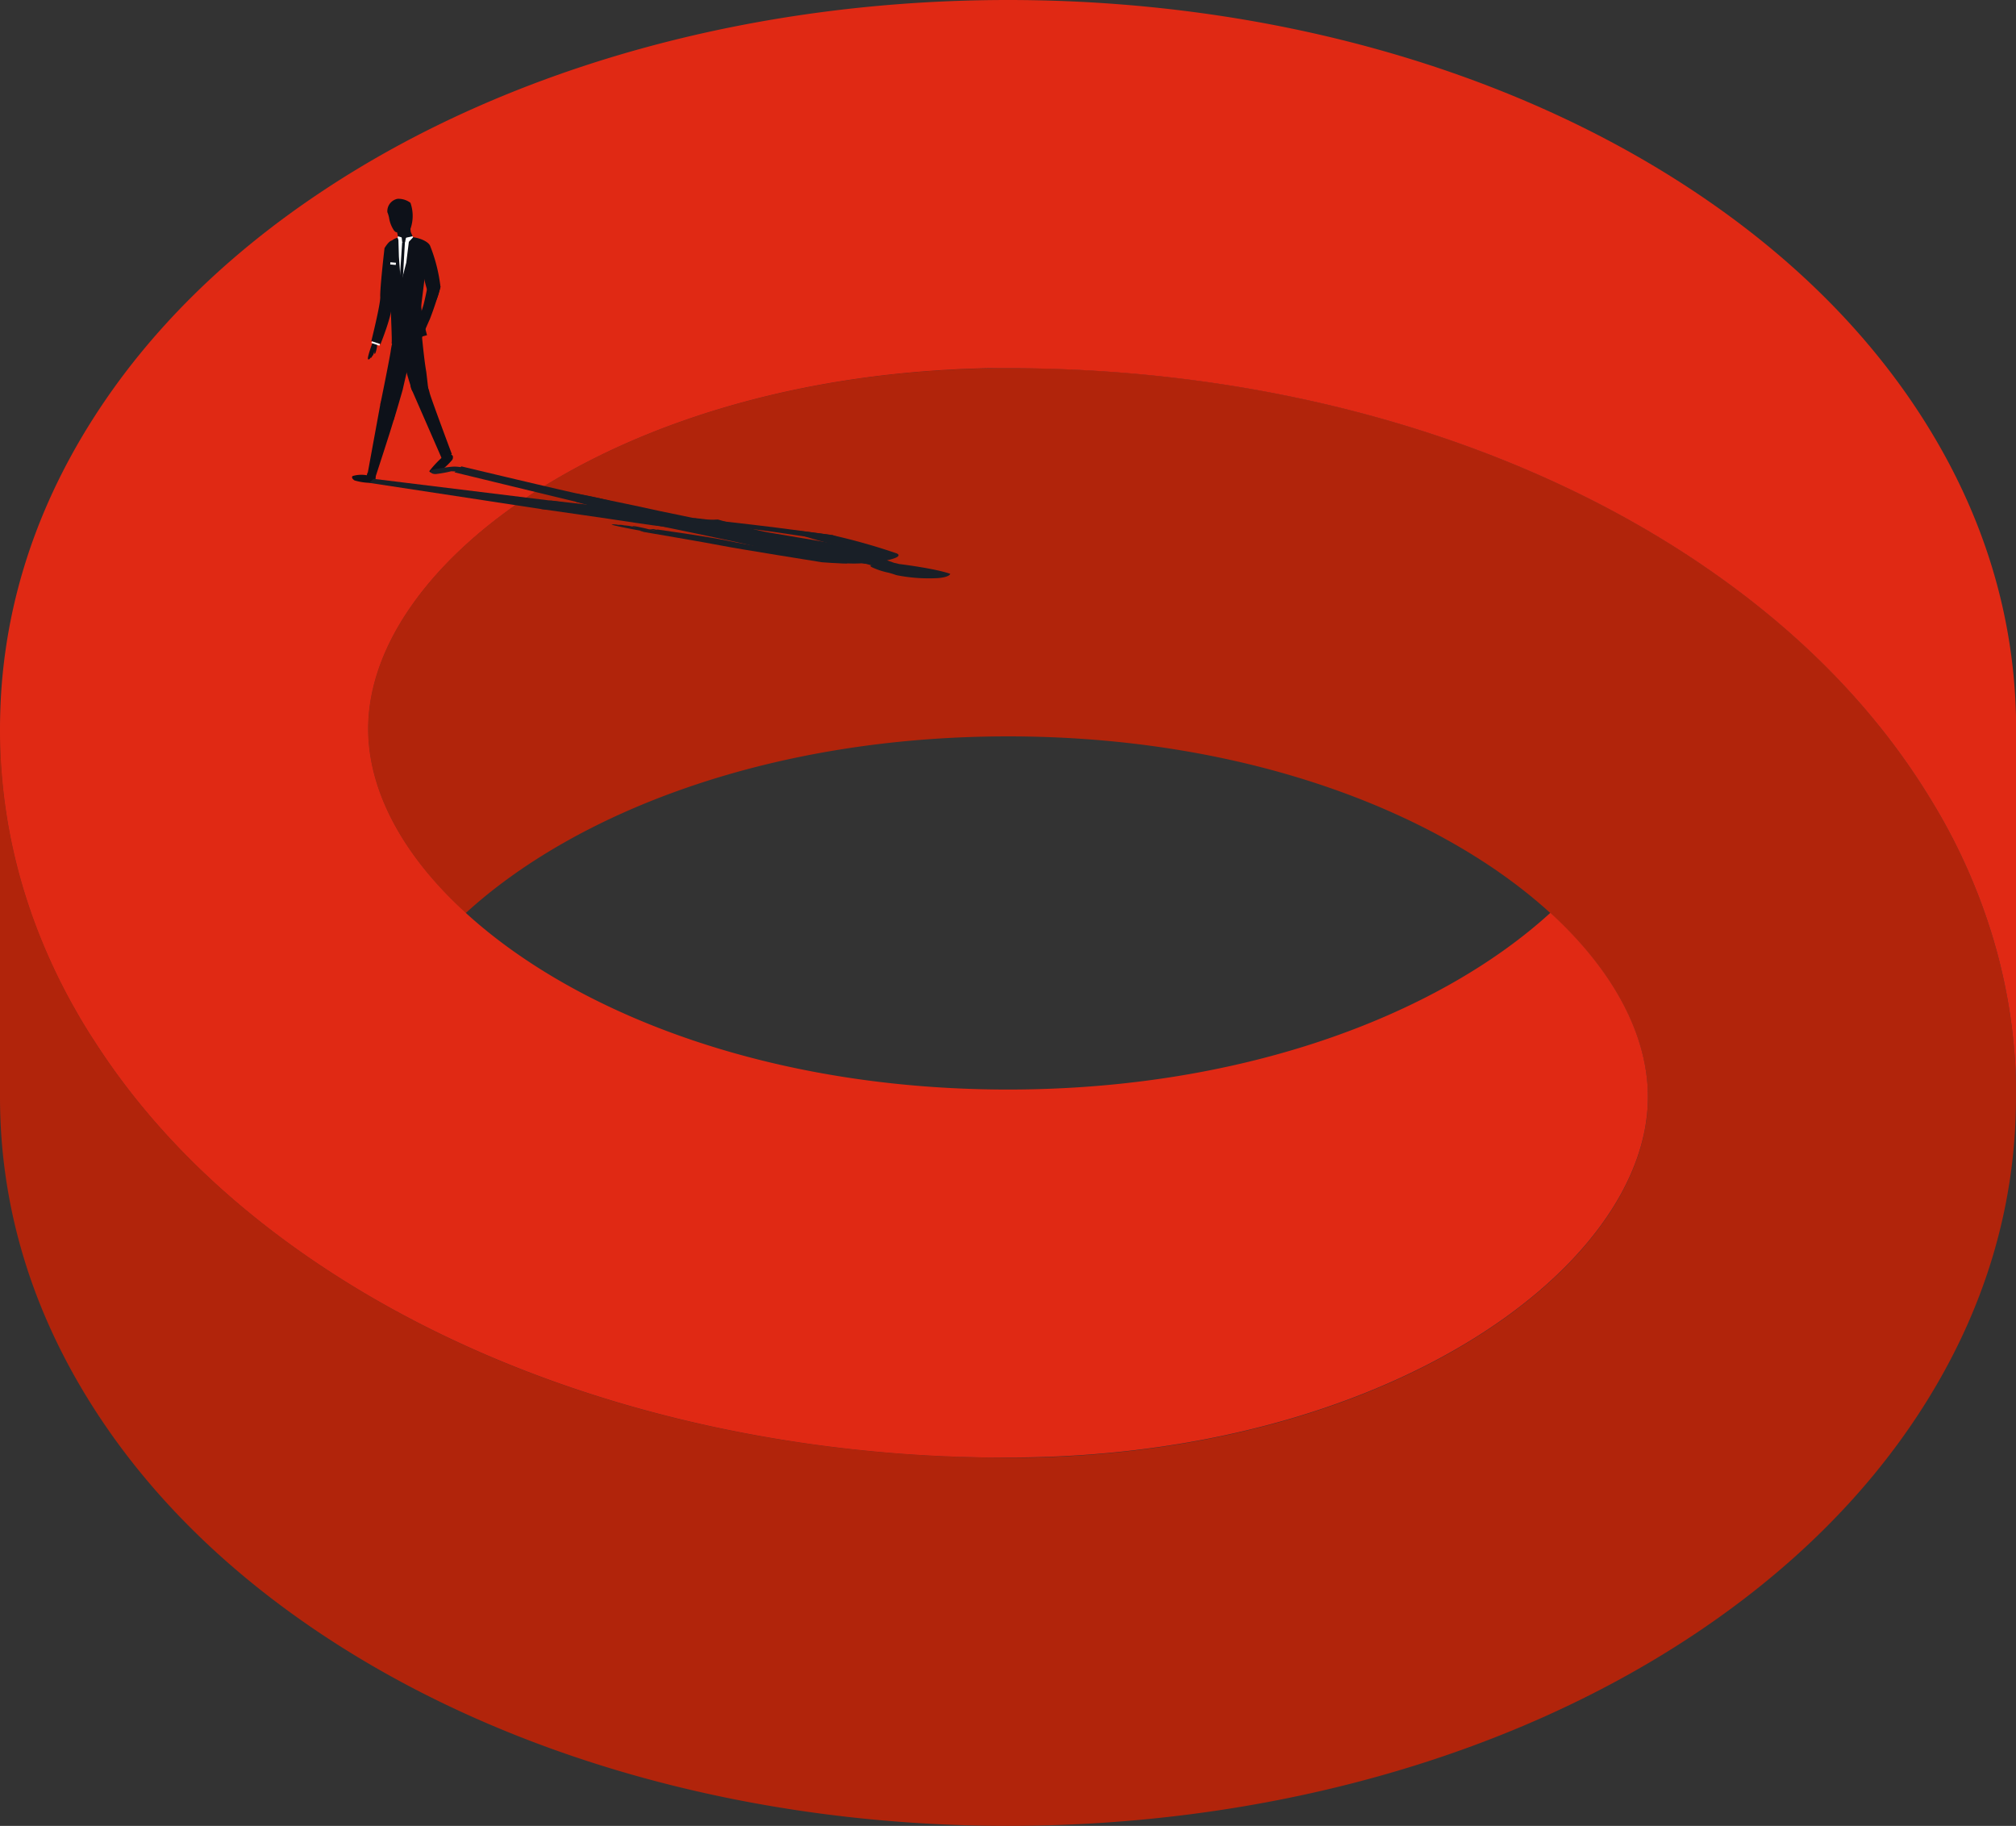 <svg xmlns="http://www.w3.org/2000/svg" viewBox="0 0 410.73 371.93"><rect x="0" y="0" width="410.73" height="371.93" fill="#333333" stroke="none"/><defs><style>.cls-1{fill:#b1240b;}.cls-2{fill:#e02914;}.cls-3{fill:#0d1119;}.cls-4{fill:#fff;}.cls-5{fill:#191f27;}</style></defs><g id="Layer_2" data-name="Layer 2"><g id="Layer_1-2" data-name="Layer 1"><path class="cls-1" d="M75,223.47c0-12.67,7.11-25.86,19.87-37.5C82.11,174.32,75,161.13,75,148.47,75,114.28,126.84,76.24,201.7,75c-50.76.63-98.83,14.31-135.71,38.69-19.81,13.1-35.59,28.69-46.88,46.34q-2.1,3.28-4,6.61A120.91,120.91,0,0,0,6.39,186a120.81,120.81,0,0,0,8.76,19.29c1.24,2.22,2.56,4.43,4,6.61C30.4,229.52,46.18,245.11,66,258.21c36.88,24.38,85,38.06,135.71,38.69C126.84,295.69,75,257.65,75,223.47ZM201.7,75c1.22,0,2.44,0,3.67,0C204.14,75,202.92,75,201.7,75Zm0,221.87c1.22,0,2.44,0,3.67,0C204.14,296.93,202.92,296.91,201.7,296.9Z"></path><path class="cls-1" d="M410.73,223.47c0,22.25-6.42,43.59-19.1,63.4-11.3,17.65-27.07,33.24-46.88,46.34-37.77,25-87.27,38.72-139.38,38.72S103.76,358.18,66,333.21c-19.81-13.1-35.59-28.69-46.88-46.34C6.43,267.06,0,245.72,0,223.47c0-.52,0-1,0-1.54H0V148.47A112.71,112.71,0,0,0,6.39,186a120.81,120.81,0,0,0,8.76,19.29c1.24,2.22,2.56,4.43,4,6.61C30.4,229.52,46.18,245.11,66,258.21c37.77,25,87.27,38.72,139.38,38.72,1.23,0,2.45,0,3.67,0,74.86-1.21,126.69-39.25,126.69-73.43,0-12.67-7.11-25.86-19.87-37.5-22.25-20.33-61.66-36-110.49-36s-88.25,15.64-110.5,36C82.11,174.32,75,161.13,75,148.47,75,113.72,128.54,75,205.37,75c1.23,0,2.45,0,3.67,0,50.76.63,98.83,14.31,135.71,38.69,19.81,13.1,35.58,28.69,46.88,46.34q2.1,3.28,4,6.61a120,120,0,0,1,8.75,19.3,112.5,112.5,0,0,1,6.38,36C410.73,222.44,410.73,223,410.73,223.47Z"></path><path class="cls-1" d="M15.15,148.47v56.79A120.81,120.81,0,0,1,6.39,186,112.71,112.71,0,0,1,0,148.47Z"></path><path class="cls-2" d="M391.63,85.06c-11.3-17.65-27.07-33.24-46.88-46.34C307,13.75,257.48,0,205.37,0S103.76,13.75,66,38.72C46.18,51.82,30.4,67.41,19.11,85.06,6.43,104.87,0,126.21,0,148.47A112.71,112.71,0,0,0,6.39,186a120.81,120.81,0,0,0,8.76,19.29c1.24,2.22,2.56,4.43,4,6.61C30.4,229.52,46.18,245.11,66,258.21c36.88,24.38,85,38.06,135.71,38.69,1.22,0,2.44,0,3.67,0,76.83,0,130.36-38.72,130.36-73.46,0-12.67-7.11-25.86-19.87-37.5-22.25,20.32-61.66,36-110.49,36s-88.25-15.64-110.5-36C82.11,174.32,75,161.13,75,148.47,75,114.28,126.84,76.24,201.7,75c1.22,0,2.44,0,3.67,0C257.48,75,307,88.75,344.75,113.72c19.81,13.1,35.58,28.69,46.88,46.34q2.1,3.28,4,6.61a120,120,0,0,1,8.75,19.3,112.5,112.5,0,0,1,6.38,36h0V148.47C410.73,126.21,404.31,104.87,391.63,85.06Z"></path><path class="cls-3" d="M89.74,58.43A68.21,68.21,0,0,1,87.58,65c-.85,1.84-2,4.68-2,4.68l-1.53-.88s1.87-5.4,2.23-6.7.94-4.31.94-4.31.39-1.47,1-1.69S89.74,58.43,89.74,58.43Z"></path><polygon class="cls-4" points="85.28 67.82 85.13 68.28 83.55 68.09 83.63 67.81 85.28 67.82"></polygon><path class="cls-3" d="M76.35,98.16a1,1,0,0,1-.57.2,12,12,0,0,1-3.53-.49c-.65-.39-.63-.84-.31-.93a6.34,6.34,0,0,1,2.79-.13l.17-.56,1.64.52S76.54,98.06,76.35,98.16Z"></path><path class="cls-3" d="M92.17,92.77c.19.16.13.72-.06.93a14.3,14.3,0,0,1-2.85,2.57c-.8.32-2-.06-1.74-.37A22.34,22.34,0,0,1,90,93.23l-.31-1.3h1.21A7,7,0,0,1,92.17,92.77Z"></path><path class="cls-3" d="M76.38,97.54,74.8,97s2.39-13,2.69-14.67,2.24-1.59,2.24-1.59,1.34,1.74.47,4.86C79.78,87.12,76.38,97.54,76.38,97.54Z"></path><path class="cls-3" d="M92.05,92.49l-2,1L84,79.64a2.78,2.78,0,0,1,1.17-3.88,9.12,9.12,0,0,1,2.39,4.37C88,81.68,92.05,92.49,92.05,92.49Z"></path><path class="cls-3" d="M77.49,82.34S79,75,79.57,71.73a20.64,20.64,0,0,1,1-4.16l3.82,2s-1.73,7-2.34,9.79c0,0-1.55,5.43-1.82,6.13S77.49,82.34,77.49,82.34Z"></path><path class="cls-3" d="M84,79.64a74.32,74.32,0,0,1-2.47-9.24c-.49-3.29-.95-5.54-.95-5.54l5.15,1.08s.58,6.87,1.11,9.76c0,0,.64,5.35.66,6.13S84,79.64,84,79.64Z"></path><path class="cls-3" d="M83.68,47.23l-.06-.59a8,8,0,0,0,0-5.33A4.09,4.09,0,0,0,81,40.5a2.57,2.57,0,0,0-2.08,2.72,5.8,5.8,0,0,1,.35,1.15,6.3,6.3,0,0,0,.9,2.42,1.35,1.35,0,0,0,.47.48.22.22,0,0,0,.25,0l.46,2.15L84.41,49Z"></path><path class="cls-3" d="M87,68.28s-7.26,2-7.21,1.68c.11-.83-.15-5.22-.2-8.23-.07-3.64-1.41-8.48-1.15-9.94.6-3.36,2.76-3.37,2.76-3.37a7.81,7.81,0,0,1,2.75-.21c.64.27,2.41,2.76,2.78,3.82s-.78,8.76-.89,10.17S87,68.28,87,68.28Z"></path><path class="cls-3" d="M76,69.57c-.08.13-1.33,3.54-1,3.62a.33.33,0,0,0,.42-.29.63.63,0,0,0,.23-.05c.1-.06.15-.26.15-.26s.09-.1.22-.27a3.82,3.82,0,0,0,.28-1s-.12.84.07.75.43-1.35.43-1.35l.09-1.3Z"></path><path class="cls-3" d="M83.81,48.29c1.58.11,3.39.86,3.81,1.76a32.66,32.66,0,0,1,2.12,8.38s-.73,3.28-1.31,3.13c-1-.26-2.13-4.84-2.16-5.79s.1-3.85-.53-4.46A20.86,20.86,0,0,1,83.81,48.29Z"></path><path class="cls-3" d="M80.09,55.43a48.69,48.69,0,0,0-.24,6.37c.17,2.16-2.33,8.3-2.33,8.3l-1.87-.61s1.88-7.52,1.82-9c-.08-1.79.87-9.94.87-9.94s.77-1.33,1.39-1.52S80.09,55.43,80.09,55.43Z"></path><polygon class="cls-4" points="77.4 70.06 77.31 70.42 75.65 69.85 75.8 69.54 77.4 70.06"></polygon><polygon class="cls-4" points="83.3 49.26 82.77 53.51 81.67 57.79 81.27 52.26 81.17 48.88 81.02 48.43 81.06 48.13 82.33 48.51 84.05 48.13 84.17 48.33 83.3 49.26"></polygon><rect class="cls-4" x="79.51" y="53.47" width="1.14" height="0.45" transform="translate(5.04 -6.84) rotate(5.05)"></rect><path class="cls-3" d="M81.83,48.29l.11,1s.66.09.61,0a5.49,5.49,0,0,1,.22-1Z"></path><polygon class="cls-3" points="81.94 49.33 81.27 59.45 81.36 60.7 81.94 59.13 82.5 49.26 81.94 49.33"></polygon><path class="cls-5" d="M169.63,109s-11.17-1.54-16-2.08-12.07-1.39-12.07-1.39l-.63.66s13.35,1.69,16.43,2.12,9.8,1.47,9.8,1.47,3.47.48,4.76.45S169.63,109,169.63,109Z"></path><polygon class="cls-5" points="144.56 106.35 143.45 106.2 141.38 106.61 142.07 106.7 144.56 106.35"></polygon><path class="cls-5" d="M76.12,97.54l-.94.81,35.12,5.35a34,34,0,0,0,7.42-.08s.82-.88-5.38-1.63Z"></path><path class="cls-5" d="M94,95l-1.41,1.21s21.64,5.26,24.75,6a30.84,30.84,0,0,0,9.62.71s-1.44-.82-8-2.1C115.8,100.22,94,95,94,95Z"></path><path class="cls-5" d="M110.3,103.7s13.43,1.91,19,2.77,7.85,1,7.85,1l6.34-1.6s-13.37-1.73-18.56-2.45c0,0-10.9-1.29-12.47-1.44S110.3,103.7,110.3,103.7Z"></path><path class="cls-5" d="M117.36,102.23s9.54,2.67,15.64,4,10.11,2.26,10.11,2.26l4.83-1.63s-13.37-2.67-18.58-3.86c0,0-10.16-2.13-11.72-2.42S117.36,102.23,117.36,102.23Z"></path><path class="cls-5" d="M182.13,114.64l1.06.25s7.26.88,10.41,2c0,0-.08.68-2.53.87a33.41,33.41,0,0,1-8.47-.61,17.38,17.38,0,0,0-1.7-.52,14.55,14.55,0,0,1-3.33-1.12c-.23-.14-.28-.19-.2-.29s.41,0,.41,0l-3.47-.93,5.44-.5Z"></path><path class="cls-5" d="M146.25,105.82s-15,.74-14.28.86c1.77.3,9.9,2,15.67,3.23,7,1.42,14.34,3.57,17.55,4.08,7.44,1.17,10.79.72,10.79.72a37.59,37.59,0,0,0,4.6-.5c.45-.23-1.68-1.57-3.16-2.06s-18.21-3.22-21.12-3.74S146.25,105.82,146.25,105.82Z"></path><path class="cls-5" d="M131.39,108.24c-.34,0-7.43-1.34-6.72-1.41a4.11,4.11,0,0,1,1.25.08h.54a4.9,4.9,0,0,1,.66.1l.82.08c.51.06,1.85.38,1.85.38s-1.34-.34-.83-.32,2.68.52,2.68.52l1.88.53Z"></path><path class="cls-5" d="M180.26,114.21c2.2-.38,3.51-1,2.41-1.49a124.05,124.05,0,0,0-13-3.68s-7.5-1.11-8.09-.94c-1,.32,6.15,2.33,7.94,2.7s7.64,1.47,7.86,1.83A16.93,16.93,0,0,0,180.26,114.21Z"></path><path class="cls-5" d="M160.85,112.38s-8.77-1.42-12.63-2.24S134,107.87,134,107.87l-3.14.44s13.47,2.29,16.14,2.83c3.31.66,20.45,3.39,20.45,3.39s3.74.3,5.09.23S160.85,112.38,160.85,112.38Z"></path><polygon class="cls-5" points="133.75 107.9 133.09 107.76 130.35 108.16 131.07 108.27 133.75 107.9"></polygon><polygon class="cls-5" points="177.59 113.94 168.53 112.41 158.53 110.99 168.67 113.21 175.07 114.53 175.72 114.74 176.36 114.85 177.56 114.43 180.94 114.22 180.75 114.12 177.59 113.94"></polygon><polygon class="cls-5" points="171.83 111.51 169.53 111.92 170.47 112.09 172.76 111.67 171.83 111.51"></polygon><path class="cls-5" d="M177.24,114.62l-1.86-.42a4.1,4.1,0,0,1,1-.12c.17,0,2.31.35,2.31.35Z"></path><polygon class="cls-5" points="175.38 114.2 154.71 110.43 152.39 109.93 156.34 110.41 176.36 114.11 175.38 114.2"></polygon><path class="cls-5" d="M93.92,95.18a6.73,6.73,0,0,0-1.82-.11c-1,.08-4.25.54-4.36.79s.15.75,1.08.7A25.17,25.17,0,0,0,91.93,96a18.2,18.2,0,0,1,2,.16Z"></path></g></g></svg>